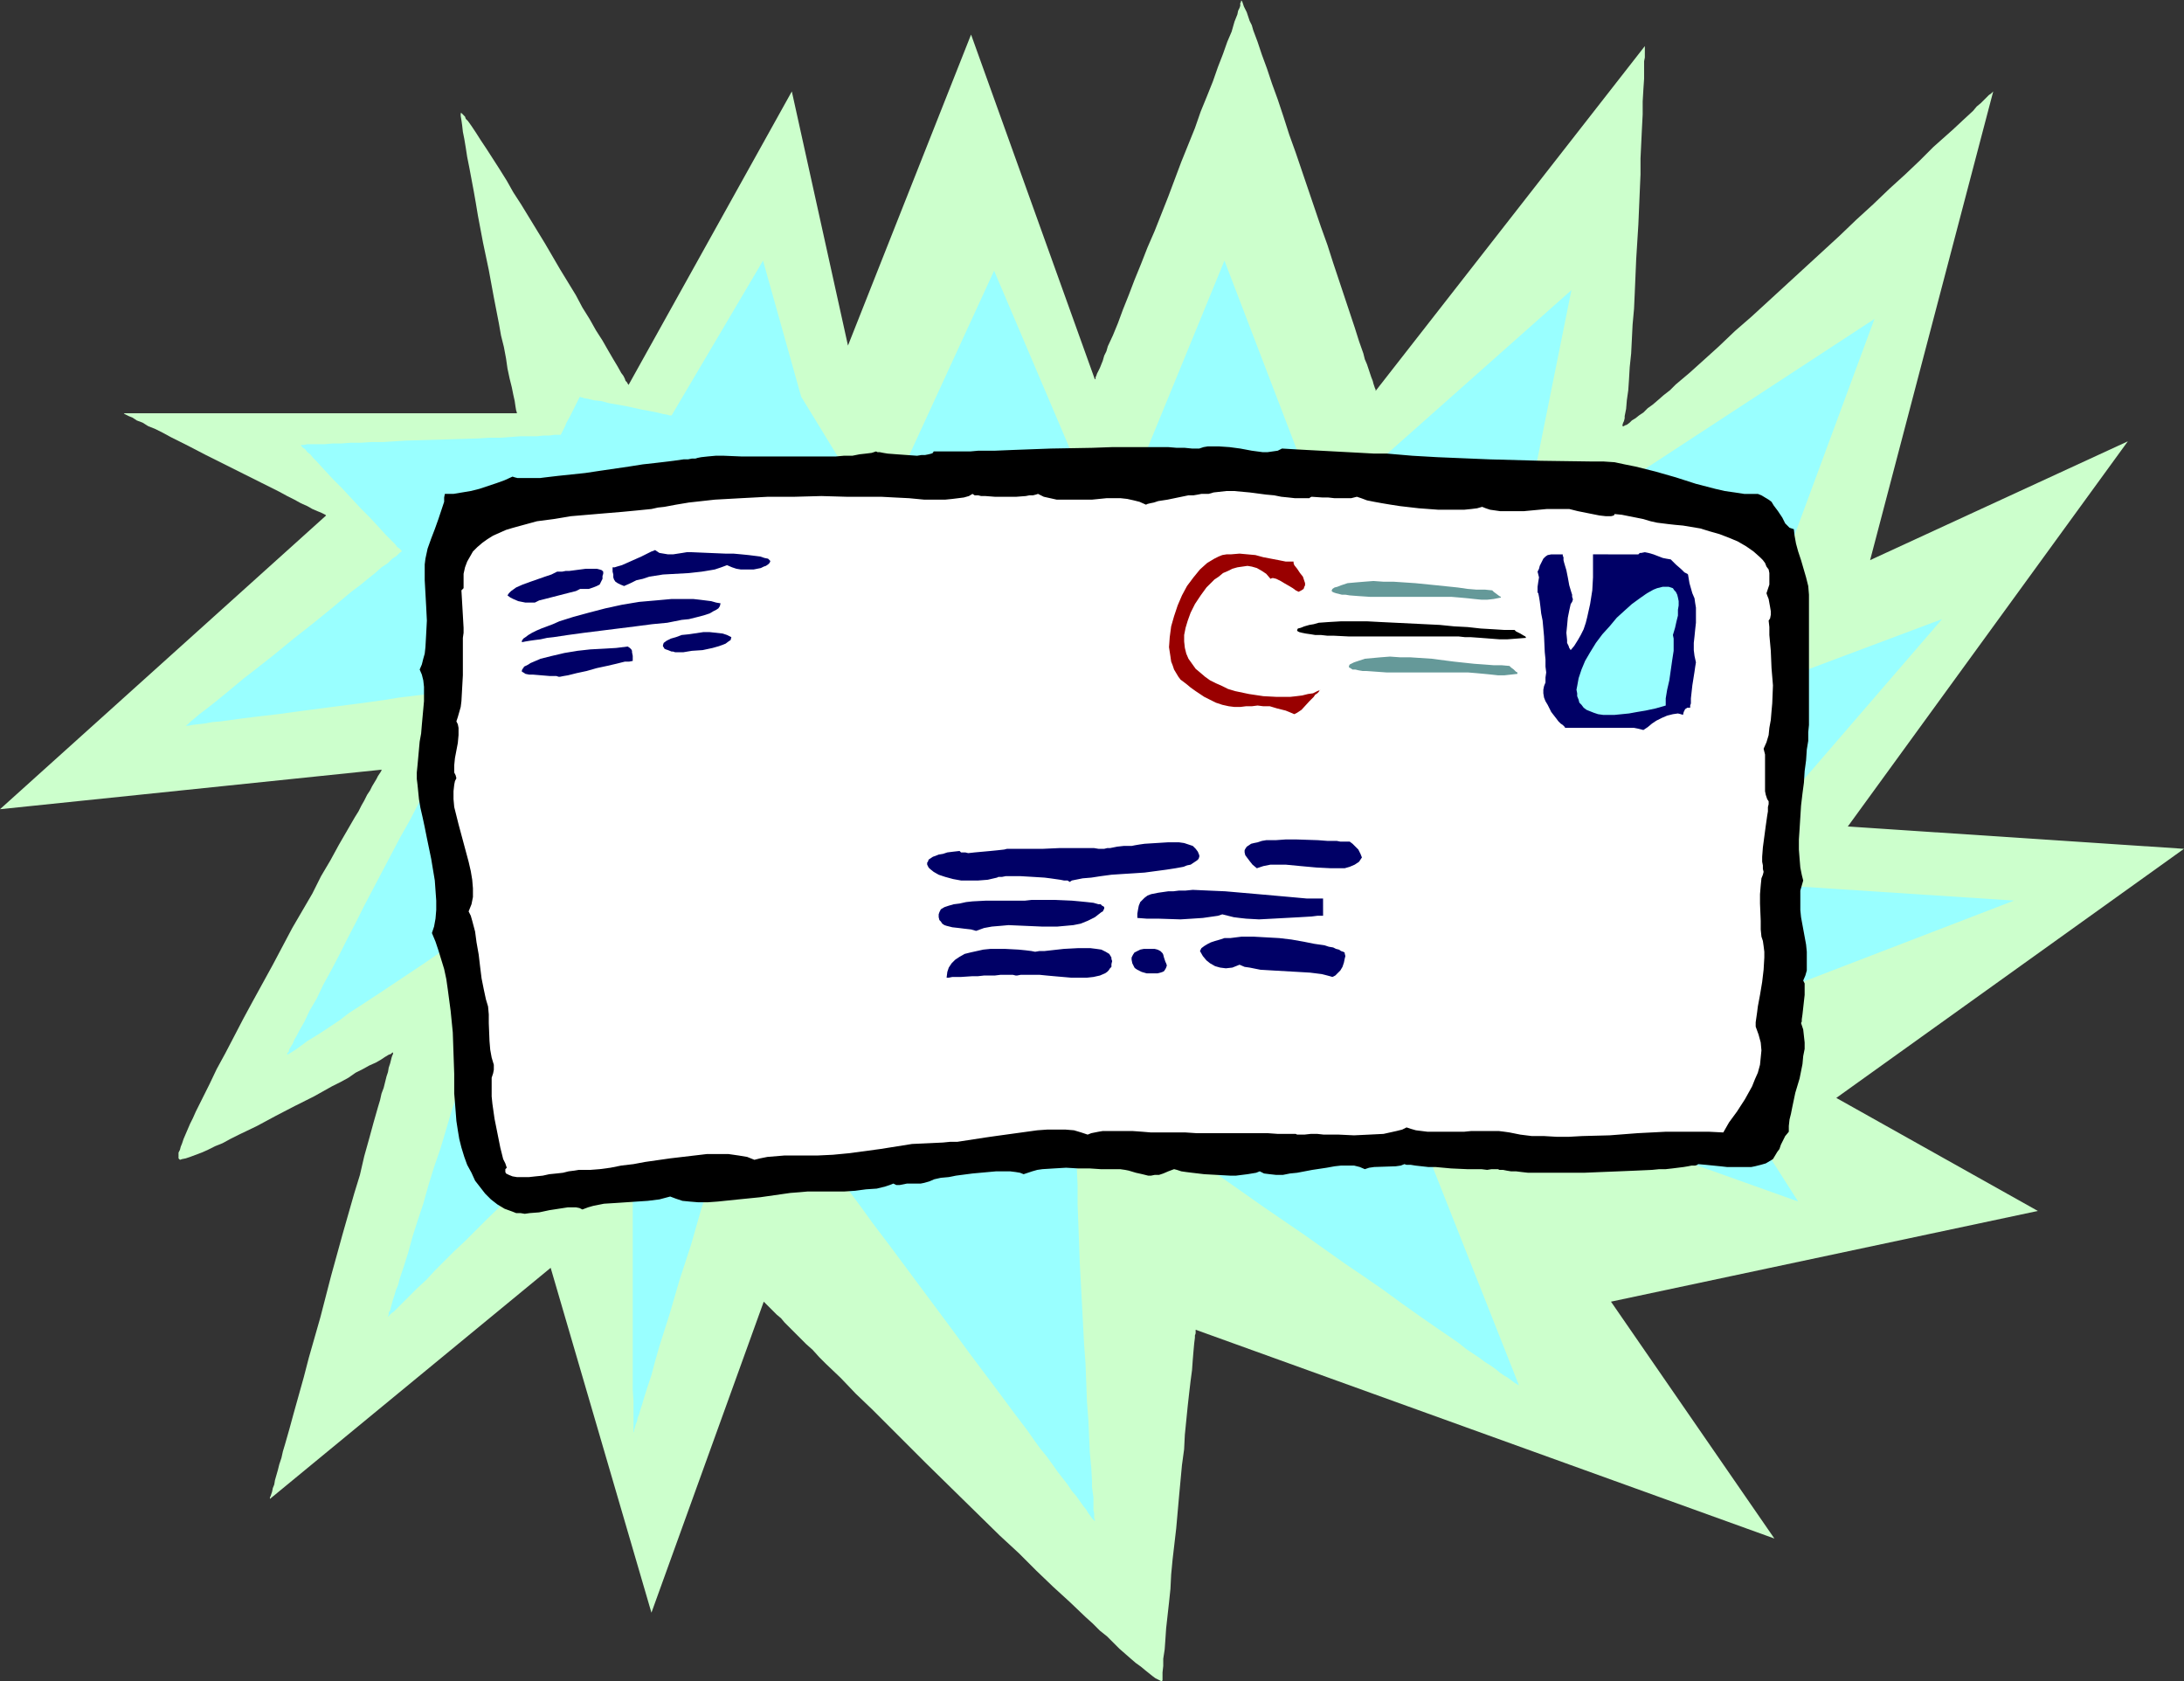 <?xml version="1.0" encoding="UTF-8" standalone="no"?>
<svg
   version="1.0"
   width="129.724mm"
   height="99.84mm"
   id="svg22"
   sodipodi:docname="Letter 09.wmf"
   xmlns:inkscape="http://www.inkscape.org/namespaces/inkscape"
   xmlns:sodipodi="http://sodipodi.sourceforge.net/DTD/sodipodi-0.dtd"
   xmlns="http://www.w3.org/2000/svg"
   xmlns:svg="http://www.w3.org/2000/svg">
  <rect width="100%" height="100%" fill="#333333" stroke="none"/>
  <sodipodi:namedview
     id="namedview22"
     pagecolor="#ffffff"
     bordercolor="#000000"
     borderopacity="0.25"
     inkscape:showpageshadow="2"
     inkscape:pageopacity="0.0"
     inkscape:pagecheckerboard="0"
     inkscape:deskcolor="#d1d1d1"
     inkscape:document-units="mm" />
  <defs
     id="defs1">
    <pattern
       id="WMFhbasepattern"
       patternUnits="userSpaceOnUse"
       width="6"
       height="6"
       x="0"
       y="0" />
  </defs>
  <path
     style="fill:#ccffcc;fill-opacity:1;fill-rule:evenodd;stroke:none"
     d="m 141.077,86.458 v 0 -0.162 l -0.162,-0.162 -0.162,-0.323 -0.323,-0.323 -0.162,-0.485 -0.323,-0.646 -0.485,-0.646 -0.808,-1.454 -0.97,-1.616 -1.131,-1.939 -1.293,-2.262 -1.454,-2.262 -1.454,-2.586 -1.616,-2.586 -1.454,-2.747 -3.555,-5.818 -3.394,-5.818 -3.555,-5.818 -1.778,-2.909 -1.778,-2.747 -1.454,-2.586 -1.616,-2.586 -1.454,-2.262 -1.454,-2.262 -1.293,-1.939 -1.131,-1.778 -0.97,-1.454 -0.808,-1.131 -0.485,-0.485 -0.162,-0.485 -0.323,-0.323 -0.323,-0.323 -0.162,-0.162 v 0 h -0.162 v 0.162 0.323 0.162 l 0.162,0.97 0.162,1.131 0.162,1.454 0.323,1.616 0.323,1.939 0.323,2.101 0.485,2.424 0.485,2.586 0.485,2.586 0.485,2.747 0.485,2.909 1.131,5.979 1.293,6.141 1.131,6.141 1.131,5.818 0.485,2.747 0.646,2.586 0.485,2.586 0.323,2.262 0.485,2.262 0.485,1.939 0.323,1.616 0.323,1.454 0.162,1.131 0.162,0.97 0.162,0.485 v 0.162 0 H 27.795 l 0.162,0.162 0.323,0.162 0.646,0.323 0.808,0.323 0.97,0.646 1.293,0.485 1.293,0.808 1.616,0.646 1.616,0.808 1.778,0.97 1.939,0.97 1.939,0.97 4.04,2.101 8.403,4.202 4.202,2.101 1.939,0.97 1.939,0.97 1.778,0.97 1.616,0.808 1.454,0.808 1.454,0.646 1.131,0.646 1.131,0.485 0.808,0.323 0.646,0.323 0.323,0.162 0.162,0.162 L 0,181.643 85.81,172.755 h -0.162 v 0.162 l -0.162,0.323 -0.323,0.485 -0.323,0.485 -0.323,0.646 -0.485,0.808 -0.485,0.808 -0.485,0.97 -0.646,0.97 -0.646,1.293 -0.646,1.131 -0.646,1.293 -0.808,1.293 -1.778,3.07 -1.778,3.07 -1.939,3.555 -2.101,3.555 -1.939,3.879 -2.262,3.879 -2.262,3.879 -4.363,8.242 -4.525,8.242 -2.101,3.878 -2.101,4.04 -1.939,3.717 -1.939,3.555 -1.616,3.394 -1.616,3.232 -1.454,2.909 -0.646,1.454 -0.646,1.293 -0.97,2.262 -0.485,1.131 -0.323,0.97 -0.323,0.808 -0.162,0.646 -0.323,0.646 v 0.646 0.323 0.323 l 0.162,0.162 0.162,0.162 0.485,-0.162 0.808,-0.162 0.97,-0.323 1.293,-0.485 1.293,-0.485 1.454,-0.646 1.616,-0.808 1.616,-0.646 1.778,-0.97 1.939,-0.97 4.04,-1.939 4.202,-2.262 4.363,-2.262 4.202,-2.101 4.04,-2.262 1.939,-0.97 1.778,-0.97 1.616,-1.131 1.616,-0.808 1.454,-0.808 1.454,-0.646 1.131,-0.646 0.97,-0.646 0.808,-0.485 0.485,-0.162 0.323,-0.323 H 88.234 v 0 0.323 l -0.162,0.323 -0.162,0.485 -0.162,0.646 -0.162,0.646 -0.323,0.97 -0.162,0.97 -0.323,0.97 -0.323,1.293 -0.323,1.293 -0.485,1.293 -0.323,1.454 -0.485,1.616 -0.97,3.394 -0.97,3.555 -1.131,4.04 -0.97,4.202 -1.293,4.202 -1.293,4.525 -1.293,4.525 -2.586,9.373 -2.424,9.373 -1.293,4.525 -1.293,4.525 -1.131,4.363 -1.131,4.04 -1.131,4.04 -0.97,3.555 -0.97,3.394 -0.485,1.616 -0.323,1.454 -0.485,1.454 -0.323,1.293 -0.323,1.131 -0.323,1.131 -0.162,0.97 -0.323,0.808 -0.162,0.808 -0.162,0.485 -0.162,0.485 -0.162,0.323 v 0.323 0 l 63.024,-51.875 22.624,77.409 25.21,-69.813 v 0 l 0.162,0.162 0.323,0.323 0.485,0.485 0.485,0.485 0.646,0.646 0.808,0.808 0.97,0.808 0.808,0.97 1.131,1.131 1.131,1.131 1.293,1.293 1.293,1.293 1.454,1.293 1.454,1.616 1.454,1.454 3.394,3.232 3.394,3.555 3.717,3.555 3.878,3.879 4.04,4.04 4.04,4.04 8.403,8.242 8.242,8.08 4.202,3.879 3.878,3.879 3.878,3.717 3.717,3.394 3.555,3.394 1.616,1.454 1.616,1.616 1.616,1.293 1.454,1.454 1.293,1.293 1.293,1.131 1.293,1.131 1.131,0.97 1.131,0.808 0.97,0.808 0.808,0.646 0.808,0.646 0.646,0.485 0.646,0.323 0.323,0.162 0.323,0.162 h 0.162 l 0.162,-0.162 v -0.808 -0.485 -0.485 l 0.162,-1.454 v -1.616 l 0.323,-2.101 0.162,-2.262 0.162,-2.424 0.323,-2.909 0.323,-2.909 0.323,-3.07 0.162,-3.232 0.323,-3.394 0.808,-6.949 0.646,-7.272 0.646,-6.949 0.485,-3.555 0.162,-3.232 0.323,-3.232 0.323,-3.232 0.323,-2.909 0.323,-2.747 0.323,-2.424 0.162,-2.262 0.162,-1.939 0.162,-1.778 0.162,-1.293 v -0.485 l 0.162,-0.485 v -0.323 -0.323 -0.162 l 129.926,46.865 -36.683,-53.168 95.829,-20.362 -45.248,-25.372 78.053,-55.915 -75.467,-5.01 62.862,-86.458 -57.853,26.665 27.634,-105.205 v 0 l -0.162,0.162 -0.323,0.323 -0.485,0.323 -0.485,0.485 -0.646,0.646 -0.646,0.646 -0.97,0.808 -0.808,0.97 -2.101,1.939 -2.424,2.262 -1.454,1.293 -1.454,1.293 -1.454,1.293 -3.07,3.07 -3.232,3.07 -3.555,3.232 -3.717,3.555 -3.717,3.394 -3.878,3.717 -7.918,7.272 -7.918,7.272 -3.878,3.555 -3.717,3.232 -3.555,3.394 -3.394,3.07 -3.232,2.909 -3.07,2.586 -1.293,1.293 -1.454,1.131 -1.293,1.131 -1.131,0.97 -1.131,0.808 -0.97,0.97 -0.97,0.646 -0.808,0.646 -0.808,0.485 -0.485,0.485 -0.646,0.485 -0.485,0.162 -0.162,0.162 h -0.323 v -0.162 -0.162 l 0.162,-0.485 0.162,-0.323 0.162,-0.646 v -0.485 l 0.323,-1.616 0.162,-1.939 0.323,-2.262 0.162,-2.424 0.162,-2.747 0.323,-3.07 0.162,-3.232 0.162,-3.232 0.323,-3.555 0.162,-3.555 0.323,-7.595 0.485,-7.757 0.323,-7.595 0.162,-3.717 v -3.555 l 0.162,-3.394 0.162,-3.394 0.162,-3.07 v -2.909 l 0.162,-2.747 0.162,-2.424 v -2.101 -1.778 l 0.162,-0.808 V 11.636 11.151 10.343 L 308.817,87.751 v -0.162 -0.162 l -0.162,-0.323 -0.162,-0.485 -0.162,-0.485 -0.162,-0.646 -0.323,-0.808 -0.323,-0.97 -0.323,-0.97 -0.323,-0.97 -0.485,-1.131 -0.323,-1.293 -0.97,-2.747 -0.97,-3.07 -1.131,-3.394 -1.131,-3.394 -1.293,-3.879 -1.293,-3.879 -1.293,-4.04 -1.454,-4.04 -5.656,-16.645 -1.454,-4.04 -1.293,-4.04 -1.293,-3.879 -1.293,-3.555 -1.131,-3.394 -1.131,-3.07 -0.97,-2.909 -0.485,-1.293 -0.485,-1.293 -0.323,-1.131 -0.485,-0.97 -0.323,-0.97 -0.323,-0.97 -0.323,-0.646 -0.323,-0.646 -0.162,-0.485 -0.162,-0.485 -0.162,-0.323 h -0.162 V 0 0.162 0.485 l -0.162,0.162 V 1.293 l -0.162,0.485 -0.323,0.646 -0.162,0.808 -0.323,0.808 -0.323,0.808 -0.323,1.131 -0.323,1.131 -0.97,2.262 -0.97,2.747 -1.131,2.909 -1.131,3.232 -1.293,3.232 -1.454,3.555 -1.293,3.717 -3.07,7.595 -2.909,7.757 -3.07,7.757 -1.616,3.717 -1.454,3.717 -1.454,3.555 -1.293,3.394 -1.293,3.232 -1.131,3.07 -1.131,2.747 -1.131,2.424 -0.323,1.131 -0.485,0.97 -0.323,1.131 -0.323,0.808 -0.323,0.808 -0.323,0.646 -0.323,0.646 -0.162,0.485 -0.162,0.323 v 0.323 l -0.162,0.162 v 0 L 217.998,7.757 190.365,77.57 177.76,20.524 Z"
     id="path1" />
  <path
     style="fill:#99ffff;fill-opacity:1;fill-rule:evenodd;stroke:none"
     d="m 179.861,89.044 -8.565,-30.543 -20.523,34.745 v 0 h -0.162 -0.323 l -0.485,-0.162 -0.97,-0.162 -1.293,-0.323 -1.616,-0.323 -1.778,-0.323 -3.717,-0.808 -3.717,-0.646 -1.778,-0.485 -1.616,-0.162 -1.293,-0.323 -0.97,-0.162 -0.323,-0.162 h -0.323 l -0.162,-0.162 v 0 l -0.162,0.162 -0.162,0.323 -0.162,0.323 -0.323,0.646 -0.646,1.293 -0.808,1.616 -0.808,1.454 -0.323,0.808 -0.323,0.646 -0.323,0.646 -0.162,0.323 -0.162,0.323 v 0 h -0.162 -0.485 -0.808 l -1.131,0.162 h -1.293 l -1.454,0.162 h -1.778 -1.939 l -2.262,0.162 -2.262,0.162 h -2.424 l -2.586,0.162 -5.171,0.162 -5.494,0.162 -5.494,0.162 -5.171,0.323 h -2.586 l -2.424,0.162 h -2.262 l -2.101,0.162 h -1.939 l -1.778,0.162 H 71.266 70.134 69.003 l -0.808,0.162 h -0.646 v 0 l 0.162,0.323 0.323,0.323 0.485,0.323 0.485,0.646 0.646,0.485 0.646,0.808 0.808,0.808 1.616,1.778 1.939,2.101 2.101,2.101 2.101,2.262 2.101,2.262 2.101,2.101 1.939,2.101 1.616,1.778 0.808,0.808 0.646,0.646 0.646,0.646 0.485,0.646 0.485,0.323 0.323,0.323 0.162,0.162 v 0.162 0 l -0.485,0.323 -0.646,0.646 -0.97,0.646 -0.97,0.97 -1.454,0.97 -1.454,1.293 -1.616,1.293 -1.778,1.454 -1.939,1.454 -1.939,1.616 -2.101,1.778 -4.363,3.555 -4.525,3.555 -4.525,3.717 -4.525,3.555 -2.101,1.616 -1.939,1.616 -1.939,1.616 -1.778,1.454 -1.616,1.293 -1.454,1.131 -1.293,0.97 -1.131,0.97 -0.808,0.646 -0.646,0.646 -0.485,0.323 v 0 h -0.162 0.162 0.323 0.323 l 0.808,-0.162 1.293,-0.162 1.454,-0.162 1.778,-0.323 1.939,-0.162 2.262,-0.323 2.424,-0.323 2.586,-0.323 2.747,-0.323 2.747,-0.323 5.979,-0.808 6.141,-0.808 6.302,-0.808 5.818,-0.808 2.909,-0.485 2.747,-0.323 2.586,-0.323 2.424,-0.323 2.262,-0.323 1.939,-0.162 1.778,-0.323 1.454,-0.162 1.131,-0.162 0.97,-0.162 h 0.323 0.162 0.323 -0.162 v 0.162 l -0.162,0.323 -0.162,0.323 -0.323,0.646 -0.323,0.485 -0.323,0.808 -0.485,0.808 -0.485,0.808 -0.485,0.97 -0.646,1.131 -0.485,1.131 -1.293,2.586 -1.454,2.747 -1.616,3.07 -1.778,3.232 -1.778,3.394 -1.778,3.555 -1.939,3.717 -2.101,3.717 -8.08,15.352 -1.939,3.878 -1.939,3.717 -1.778,3.555 -1.778,3.394 -1.778,3.232 -1.454,3.07 -1.616,2.747 -1.131,2.424 -0.646,1.131 -0.646,1.131 -0.485,0.97 -0.485,0.808 -0.323,0.808 -0.485,0.808 -0.323,0.485 -0.162,0.646 -0.323,0.323 v 0.323 l -0.162,0.162 v 0 0 l 0.162,-0.162 0.323,-0.162 0.808,-0.485 0.97,-0.646 1.131,-0.808 1.293,-0.97 1.616,-0.97 1.778,-1.131 1.939,-1.293 1.939,-1.293 2.101,-1.616 2.262,-1.454 4.686,-3.07 9.696,-6.464 4.686,-3.232 2.262,-1.454 2.101,-1.454 2.101,-1.454 1.939,-1.131 1.778,-1.293 1.454,-0.97 1.454,-0.97 1.131,-0.808 0.97,-0.646 0.646,-0.485 0.485,-0.162 0.162,-0.162 v 0 0 0.162 l -0.162,0.485 -0.162,0.323 -0.162,0.646 -0.162,0.646 -0.323,0.808 -0.323,0.97 -0.323,0.97 -0.646,2.262 -0.485,1.293 -0.323,1.454 -0.485,1.454 -0.97,3.07 -1.131,3.555 -1.131,3.555 -1.293,3.879 -1.131,4.04 -1.454,4.202 -1.131,4.363 -2.909,8.727 -2.586,8.727 -1.454,4.202 -1.293,4.202 -1.131,4.04 -1.293,3.879 -1.131,3.555 -0.97,3.555 -0.97,3.07 -0.485,1.454 -0.485,1.454 -0.323,1.293 -0.485,1.131 -0.323,1.131 -0.323,0.97 -0.485,1.778 -0.162,0.646 -0.323,0.485 v 0.485 l -0.162,0.323 v 0.323 0 -0.162 l 0.485,-0.485 0.323,-0.323 0.485,-0.323 0.97,-0.97 1.293,-1.293 1.454,-1.454 1.616,-1.616 1.939,-1.778 1.939,-2.101 2.101,-2.101 2.262,-2.262 2.424,-2.262 5.01,-5.01 5.171,-5.01 5.171,-5.01 4.848,-5.01 2.424,-2.262 2.262,-2.262 2.262,-2.101 1.939,-2.101 1.778,-1.778 1.778,-1.616 1.454,-1.454 1.293,-1.293 0.97,-0.97 0.808,-0.808 0.162,-0.162 0.162,-0.162 0.162,-0.162 0.162,-0.162 v 7.595 l -0.162,2.424 v 60.763 l 0.162,2.424 v 7.434 -0.162 -0.162 l 0.162,-0.323 v -0.323 l 0.162,-0.485 0.162,-0.646 0.323,-0.808 0.162,-0.808 0.323,-0.808 0.323,-1.131 0.323,-0.97 0.323,-1.131 0.808,-2.586 0.97,-2.909 0.808,-3.07 0.97,-3.394 1.131,-3.555 1.131,-3.555 1.131,-3.879 1.131,-3.879 2.586,-7.919 2.262,-7.919 1.293,-3.879 1.131,-3.717 1.131,-3.717 0.97,-3.555 1.131,-3.232 0.97,-3.232 0.808,-2.747 0.808,-2.586 0.323,-1.131 0.323,-1.131 0.323,-0.97 0.323,-0.97 0.323,-0.808 0.323,-1.454 0.162,-0.485 0.162,-0.323 0.162,-0.323 v -0.162 -0.162 0.162 l 0.162,0.162 0.323,0.323 0.323,0.485 0.485,0.808 0.646,0.646 0.646,0.97 0.646,0.97 0.97,1.131 0.808,1.293 1.131,1.293 0.97,1.454 1.131,1.616 1.293,1.616 1.293,1.616 1.293,1.778 1.293,1.939 1.616,1.939 2.909,4.04 3.232,4.363 3.394,4.525 3.394,4.687 3.555,4.687 14.544,19.554 3.555,4.848 3.394,4.525 3.394,4.525 3.232,4.363 3.07,4.04 1.454,2.101 1.293,1.778 1.454,1.778 1.293,1.778 1.131,1.616 1.131,1.454 1.131,1.454 0.97,1.454 0.97,1.131 0.808,1.131 0.808,1.131 0.646,0.808 0.485,0.808 0.485,0.646 0.323,0.485 0.323,0.323 0.162,0.162 0.162,0.162 v -0.323 l -0.162,-0.323 v -0.485 -0.646 l -0.162,-0.646 v -0.808 -0.97 -1.131 l -0.162,-1.131 -0.162,-1.293 v -1.293 l -0.162,-2.909 -0.323,-3.394 -0.162,-3.555 -0.162,-3.717 -0.323,-4.202 -0.162,-4.202 -0.162,-4.363 -0.323,-4.363 -0.485,-9.211 -0.485,-9.05 -0.162,-4.525 -0.162,-4.363 -0.162,-4.202 v -4.202 l -0.162,-3.717 -0.162,-3.555 v -3.394 -4.202 -1.293 -1.293 l 0.162,-0.97 v -0.97 l 0.162,-0.808 v -0.808 l 0.162,-0.485 0.162,-0.485 v -0.323 l 0.162,-0.323 h 0.162 0.162 l 0.323,0.162 0.485,0.162 0.646,0.485 0.646,0.323 0.97,0.485 0.808,0.646 1.131,0.646 0.97,0.808 1.293,0.646 1.293,0.97 1.454,0.808 1.616,1.131 1.454,0.97 1.778,1.131 1.616,1.131 3.717,2.586 3.878,2.586 4.04,2.747 4.202,2.909 4.363,3.07 4.363,3.07 9.211,6.303 8.888,6.303 4.525,3.07 4.202,2.909 4.202,3.07 3.878,2.747 3.717,2.586 3.555,2.424 1.616,1.131 1.616,1.293 1.454,0.97 1.454,0.97 1.293,0.97 1.293,0.808 1.131,0.808 0.97,0.808 0.97,0.646 0.808,0.485 0.646,0.485 0.646,0.485 0.485,0.323 0.323,0.162 0.162,0.162 h 0.162 l -29.25,-74.015 91.95,32.806 -25.048,-39.27 73.528,-28.281 -66.902,-4.363 50.742,-58.824 -46.541,17.453 L 420.806,71.591 340.976,123.789 352.772,65.127 296.536,115.062 274.881,58.501 249.025,121.527 223.169,60.763 197.152,117.325 Z"
     id="path2" />
  <path
     style="fill:#000000;fill-opacity:1;fill-rule:evenodd;stroke:none"
     d="m 156.105,102.942 h -0.808 l -0.808,0.162 h -0.97 l -1.131,0.162 -1.131,0.162 -1.293,0.162 -2.747,0.323 -2.909,0.323 -3.07,0.485 -6.626,0.97 -3.232,0.485 -3.07,0.323 -3.07,0.323 -2.747,0.323 -1.293,0.162 h -1.131 -3.07 -0.808 l -0.646,-0.162 -0.485,-0.162 -1.778,0.808 -1.778,0.646 -1.939,0.646 -1.939,0.646 -1.939,0.485 -1.939,0.323 -1.939,0.323 h -1.939 l -0.162,0.808 v 0.97 l -0.646,1.939 -0.646,1.939 -0.808,2.262 -0.808,2.101 -0.808,2.262 -0.485,2.262 -0.162,1.293 v 1.131 1.131 1.293 l 0.162,2.909 0.162,2.909 0.162,3.232 -0.162,3.07 -0.162,2.909 -0.162,1.454 -0.323,1.131 -0.323,1.293 -0.485,1.131 0.485,1.131 0.323,1.293 0.162,1.454 v 1.616 1.616 l -0.162,1.778 -0.323,3.555 -0.162,1.939 -0.323,1.778 -0.323,3.555 -0.162,1.778 -0.162,1.616 v 1.454 l 0.162,1.293 0.162,1.616 0.162,1.616 0.323,1.939 0.485,2.101 0.485,2.262 0.485,2.424 0.97,4.687 0.808,4.848 0.162,2.262 0.162,2.262 v 2.101 l -0.162,1.939 -0.323,1.778 -0.485,1.454 0.808,1.939 0.646,1.939 0.646,2.101 0.646,2.101 0.485,2.262 0.323,2.262 0.646,4.848 0.485,4.848 0.162,4.687 0.162,4.687 v 4.363 l 0.162,1.939 0.162,2.101 0.162,2.101 0.323,2.101 0.323,1.939 0.485,1.939 0.646,2.101 0.646,1.778 0.97,1.778 0.808,1.778 1.131,1.454 1.131,1.454 1.293,1.293 1.454,1.131 1.616,0.97 1.778,0.646 0.808,0.323 h 0.97 l 0.97,0.162 1.131,-0.162 2.101,-0.162 2.262,-0.485 2.101,-0.323 2.101,-0.323 h 1.778 l 0.808,0.162 0.646,0.323 1.293,-0.485 1.131,-0.323 2.424,-0.485 2.586,-0.162 2.424,-0.162 2.424,-0.162 2.424,-0.162 2.586,-0.323 2.424,-0.646 1.293,0.485 1.454,0.485 1.616,0.162 1.939,0.162 h 2.101 l 2.262,-0.162 4.686,-0.485 4.848,-0.485 4.525,-0.646 2.262,-0.323 2.101,-0.162 1.778,-0.162 h 1.778 4.04 2.424 l 2.424,-0.162 2.424,-0.323 2.424,-0.162 1.939,-0.485 0.97,-0.323 0.808,-0.323 0.646,0.323 h 0.808 l 1.616,-0.323 h 1.616 0.808 0.646 l 0.808,-0.162 1.131,-0.323 1.131,-0.485 1.454,-0.323 1.778,-0.162 1.616,-0.323 3.717,-0.485 3.555,-0.323 1.778,-0.162 h 1.616 1.454 l 1.293,0.162 0.97,0.162 0.808,0.323 0.97,-0.323 0.97,-0.323 1.131,-0.323 1.131,-0.162 2.586,-0.162 2.747,-0.162 2.747,0.162 h 2.586 l 2.424,0.162 h 1.939 1.293 1.131 l 1.131,0.162 0.808,0.162 1.616,0.485 1.454,0.323 1.293,0.323 h 0.646 l 0.808,-0.162 h 0.97 l 0.97,-0.323 1.131,-0.485 1.293,-0.485 0.646,0.162 0.97,0.323 1.131,0.162 1.293,0.162 2.747,0.323 2.909,0.162 2.909,0.162 h 1.293 l 1.293,-0.162 1.293,-0.162 0.97,-0.162 0.97,-0.162 0.808,-0.323 0.97,0.485 1.293,0.162 1.454,0.162 h 1.454 l 1.616,-0.323 1.616,-0.162 3.394,-0.646 3.232,-0.485 1.778,-0.323 1.454,-0.162 h 1.454 1.454 l 1.293,0.323 1.131,0.485 0.97,-0.323 1.131,-0.162 4.848,-0.162 1.131,-0.162 0.808,-0.323 0.485,0.162 h 0.97 l 0.97,0.162 1.454,0.162 1.454,0.162 h 1.616 l 3.555,0.323 3.555,0.162 h 1.616 1.616 l 1.293,0.162 0.97,-0.162 h 0.97 0.485 l 0.323,0.162 h 0.808 l 0.808,0.162 0.97,0.162 h 1.131 l 1.293,0.162 1.454,0.162 h 1.454 1.778 5.333 3.878 l 3.878,-0.162 4.04,-0.162 3.878,-0.162 3.555,-0.162 1.616,-0.162 h 1.454 l 1.454,-0.162 1.293,-0.162 1.293,-0.162 0.97,-0.162 0.808,-0.162 h 0.808 l 0.485,-0.162 0.162,-0.162 1.778,0.162 1.616,0.162 1.616,0.162 1.454,0.162 h 1.293 1.131 1.131 0.97 0.97 l 0.808,-0.162 1.293,-0.323 1.131,-0.323 0.808,-0.485 0.808,-0.485 0.485,-0.808 0.485,-0.808 0.485,-0.646 0.323,-0.97 0.485,-0.97 0.485,-0.97 0.808,-0.97 v -1.293 l 0.162,-1.454 0.323,-1.293 0.323,-1.616 0.646,-3.07 0.97,-3.232 0.646,-3.232 0.162,-1.778 0.323,-1.616 v -1.454 l -0.162,-1.454 -0.162,-1.454 -0.485,-1.454 0.162,-0.323 v -0.485 l 0.162,-1.131 0.162,-1.454 0.162,-1.454 0.162,-1.454 v -1.454 -0.646 -0.485 l -0.162,-0.323 -0.162,-0.323 0.485,-1.131 0.323,-1.131 v -1.293 -1.454 -1.454 l -0.162,-1.616 -1.131,-6.141 -0.162,-1.616 v -1.454 -1.454 -1.454 l 0.323,-1.131 0.323,-1.131 -0.162,-0.646 -0.162,-0.646 -0.323,-1.616 -0.162,-1.939 -0.162,-2.101 v -2.262 l 0.162,-2.424 0.323,-5.171 0.323,-2.747 0.323,-2.424 0.162,-2.586 0.323,-2.424 0.162,-2.424 0.323,-1.939 v -1.939 l 0.162,-1.616 v -29.25 l -0.162,-1.939 -0.485,-1.939 -1.131,-3.879 -0.646,-1.939 -0.485,-1.778 -0.323,-1.778 -0.162,-1.454 -0.485,-0.162 -0.485,-0.162 -0.485,-0.485 -0.485,-0.485 -0.646,-1.293 -0.97,-1.454 -0.97,-1.293 -0.485,-0.808 -0.646,-0.485 -0.808,-0.485 -0.808,-0.485 -0.808,-0.323 h -0.97 -2.101 l -2.101,-0.323 -2.262,-0.323 -2.101,-0.485 -4.363,-1.131 -4.525,-1.454 -4.525,-1.293 -4.525,-1.131 -2.424,-0.485 -2.262,-0.485 -2.424,-0.162 h -2.424 l -11.635,-0.162 -11.635,-0.323 -11.635,-0.485 -5.656,-0.323 -5.656,-0.485 h -2.909 l -2.909,-0.162 -12.12,-0.646 -2.909,-0.162 -2.747,-0.162 -0.97,0.485 -1.131,0.162 -1.131,0.162 h -1.131 l -2.424,-0.323 -2.586,-0.485 -2.424,-0.323 -2.424,-0.162 h -1.293 -1.131 l -0.97,0.162 -0.97,0.323 h -1.616 l -1.616,-0.162 h -1.778 l -1.939,-0.162 h -3.878 -4.363 -4.363 l -4.525,0.162 -9.211,0.162 -4.363,0.162 -4.363,0.162 -3.878,0.162 h -1.939 -1.778 l -1.778,0.162 h -1.616 -5.979 -0.646 l -0.162,0.323 -0.323,0.162 -0.646,0.162 -0.808,0.162 h -0.808 l -0.97,0.162 -2.262,-0.162 -2.262,-0.162 -2.101,-0.162 -0.97,-0.162 -0.808,-0.162 h -0.485 l -0.323,-0.162 -0.97,0.323 -1.293,0.162 -1.454,0.162 -1.616,0.323 h -1.939 l -1.778,0.162 h -4.04 -9.858 -1.616 -2.586 -1.454 -1.616 l -3.878,-0.162 h -1.939 l -1.778,0.162 -1.454,0.162 -0.808,0.162 z"
     id="path3" />
  <path
     style="fill:#ffffff;fill-opacity:1;fill-rule:evenodd;stroke:none"
     d="m 374.588,117.648 1.454,0.162 1.778,0.162 1.939,0.323 1.939,0.323 2.101,0.646 2.262,0.646 2.101,0.808 1.939,0.808 1.939,1.131 1.616,1.131 1.454,1.293 0.646,0.646 0.485,0.646 0.323,0.808 0.485,0.646 0.162,0.808 v 0.97 0.808 0.808 l -0.323,0.97 -0.323,0.97 0.162,0.485 0.323,0.808 0.323,1.778 0.162,0.97 v 0.808 l -0.162,0.808 -0.323,0.485 0.162,1.454 v 1.778 l 0.162,1.778 0.162,1.778 0.162,3.879 0.323,3.879 -0.162,4.04 -0.162,1.778 -0.162,1.939 -0.323,1.778 -0.162,1.616 -0.485,1.616 -0.646,1.454 0.162,0.646 0.162,0.646 v 1.454 3.555 1.778 1.454 l 0.162,0.808 0.162,0.485 0.162,0.485 0.323,0.485 v 0.646 l -0.162,0.646 v 0.97 l -0.162,0.97 -0.323,2.262 -0.323,2.424 -0.323,2.424 -0.162,2.101 v 1.131 l 0.162,0.808 v 0.808 l 0.162,0.646 -0.162,0.646 -0.323,0.808 -0.162,1.616 -0.162,1.939 v 2.101 l 0.162,3.879 v 1.939 l 0.162,1.616 0.323,0.97 0.162,1.131 0.162,1.293 v 1.293 l -0.162,2.747 -0.323,2.747 -0.485,2.909 -0.485,2.586 -0.162,1.293 -0.162,1.131 -0.162,1.131 v 0.97 l 0.646,1.778 0.485,1.778 0.162,1.778 -0.162,1.616 -0.162,1.616 -0.485,1.778 -0.646,1.454 -0.646,1.616 -1.616,2.909 -1.778,2.747 -1.778,2.424 -0.646,1.131 -0.646,1.131 -3.232,-0.162 h -3.232 -6.464 l -6.302,0.323 -6.302,0.485 -6.141,0.162 -2.909,0.162 h -2.909 l -2.747,-0.162 h -2.747 l -2.586,-0.323 -2.424,-0.485 -1.131,-0.162 -1.293,-0.162 h -1.454 -1.454 -3.232 l -1.616,0.162 h -1.778 -3.232 -1.616 -1.616 l -1.293,-0.162 -1.293,-0.162 -1.131,-0.323 -0.97,-0.323 -0.97,0.485 -1.293,0.323 -1.454,0.323 -1.454,0.323 -3.232,0.162 -3.394,0.162 -3.394,-0.162 h -3.394 l -1.454,-0.162 h -1.454 l -1.454,0.162 h -1.131 -0.162 -0.323 l -0.323,-0.162 h -0.646 -0.646 -1.778 -0.97 l -2.262,-0.162 h -2.424 -2.747 -2.747 -5.494 -2.586 l -2.424,-0.162 h -6.141 -0.808 -0.808 l -1.939,-0.162 -2.262,-0.162 h -2.262 -2.262 -2.101 l -0.97,0.162 -0.808,0.162 -0.808,0.162 -0.808,0.323 -1.454,-0.485 -1.616,-0.485 -1.939,-0.162 h -1.939 -2.101 l -2.262,0.162 -4.686,0.646 -4.686,0.646 -2.262,0.323 -2.101,0.323 -2.101,0.323 -2.101,0.323 h -1.616 l -1.616,0.162 -3.394,0.162 -3.555,0.162 -7.11,1.131 -7.272,0.97 -3.394,0.323 -3.394,0.162 h -3.394 -1.939 -2.101 l -1.939,0.162 -1.939,0.162 -1.616,0.323 -0.646,0.162 -0.646,0.162 -0.808,-0.323 -0.808,-0.323 -1.939,-0.323 -2.262,-0.323 h -2.424 -2.424 l -2.747,0.323 -5.494,0.646 -5.656,0.808 -2.586,0.485 -2.747,0.323 -2.424,0.485 -2.424,0.323 -2.101,0.162 h -1.939 -0.646 l -0.97,0.162 -1.293,0.162 -1.293,0.323 -1.454,0.162 -1.616,0.162 -1.454,0.323 -1.616,0.162 -1.454,0.162 h -1.454 -1.293 l -0.97,-0.162 -0.808,-0.323 -0.323,-0.162 -0.323,-0.162 -0.162,-0.323 v -0.323 -0.323 l 0.323,-0.323 -0.323,-0.97 -0.485,-0.97 -0.323,-1.293 -0.323,-1.293 -0.323,-1.616 -0.323,-1.616 -0.646,-3.232 -0.485,-3.394 -0.162,-1.616 v -1.454 -1.454 -1.293 l 0.323,-0.97 0.162,-0.808 v -1.131 l -0.485,-1.616 -0.323,-1.778 -0.162,-1.939 -0.162,-4.04 v -1.939 l -0.162,-1.778 -0.485,-1.616 -0.485,-2.262 -0.485,-2.424 -0.323,-2.586 -0.323,-2.747 -0.485,-2.747 -0.323,-2.424 -0.646,-2.424 -0.323,-1.131 -0.485,-0.97 0.323,-0.808 0.323,-0.808 0.323,-1.616 v -1.939 l -0.162,-1.939 -0.323,-1.939 -0.485,-2.101 -1.131,-4.202 -1.131,-4.202 -0.485,-1.939 -0.485,-1.939 -0.162,-1.778 v -1.778 l 0.162,-1.454 0.162,-0.808 0.323,-0.646 -0.162,-0.646 -0.323,-0.646 v -0.808 -0.808 l 0.162,-1.616 0.646,-3.394 0.162,-1.778 v -1.616 l -0.162,-0.808 -0.323,-0.646 0.323,-0.97 0.323,-1.131 0.323,-1.131 0.162,-1.293 0.162,-2.909 0.162,-2.909 v -2.909 -5.495 l 0.162,-1.131 v -1.131 l -0.485,-8.403 0.485,-0.485 v -1.616 -1.616 l 0.323,-1.454 0.485,-1.293 0.646,-1.131 0.646,-1.131 0.97,-0.97 1.131,-0.97 1.131,-0.808 1.293,-0.808 1.454,-0.646 1.454,-0.646 1.616,-0.485 1.778,-0.485 3.555,-0.97 3.717,-0.485 3.878,-0.646 7.595,-0.646 3.878,-0.323 3.394,-0.323 3.232,-0.323 1.454,-0.323 1.454,-0.162 2.586,-0.485 2.909,-0.485 5.818,-0.646 5.818,-0.323 6.141,-0.323 h 5.979 l 5.979,-0.162 5.656,0.162 h 5.171 1.293 1.293 l 3.07,0.162 3.232,0.162 3.394,0.323 h 3.232 1.454 l 1.616,-0.162 1.293,-0.162 1.293,-0.162 1.131,-0.323 0.808,-0.485 0.485,0.323 h 0.808 l 0.646,0.162 h 0.97 l 2.101,0.162 h 2.424 2.424 l 2.101,-0.162 0.808,-0.162 h 0.808 l 0.646,-0.162 0.485,-0.162 1.293,0.646 1.454,0.323 1.454,0.323 h 1.454 3.232 3.232 l 3.232,-0.323 h 3.232 l 1.454,0.162 1.454,0.323 1.293,0.323 1.454,0.646 0.323,-0.162 0.646,-0.162 0.808,-0.162 0.97,-0.323 2.101,-0.323 4.686,-0.97 h 1.131 l 0.97,-0.162 0.808,-0.162 h 1.293 0.323 l 1.131,-0.323 1.454,-0.162 1.454,-0.162 h 1.616 l 1.778,0.162 1.778,0.162 3.717,0.485 1.778,0.162 1.616,0.323 1.616,0.162 1.454,0.162 h 1.293 1.131 0.808 l 0.162,-0.162 0.323,-0.162 2.424,0.162 h 1.293 l 1.454,0.162 h 1.293 1.293 1.131 l 1.293,-0.323 0.97,0.323 1.293,0.485 1.616,0.323 1.778,0.323 1.939,0.323 2.101,0.323 4.202,0.485 4.363,0.323 h 2.101 1.939 1.778 l 1.616,-0.162 1.293,-0.162 1.131,-0.323 0.808,0.323 0.97,0.323 1.131,0.162 1.131,0.162 h 2.586 2.747 l 5.171,-0.485 h 2.424 1.131 0.97 0.485 l 0.646,0.162 1.293,0.323 1.616,0.323 1.616,0.323 1.616,0.323 1.454,0.162 h 0.646 0.485 l 0.646,-0.162 0.162,-0.323 1.616,0.162 1.616,0.323 3.232,0.646 1.616,0.485 1.454,0.323 1.293,0.162 z"
     id="path4" />
  <path
     style="fill:#000066;fill-opacity:1;fill-rule:evenodd;stroke:none"
     d="m 380.729,148.676 -0.323,-1.454 -0.162,-1.293 v -1.616 l 0.162,-1.454 0.162,-1.616 0.162,-1.454 v -1.293 -1.131 -0.97 l -0.162,-0.97 -0.162,-1.131 -0.485,-1.131 -0.646,-2.262 -0.162,-0.97 -0.162,-0.97 -0.162,-0.162 -0.646,-0.323 -0.646,-0.646 -1.293,-1.131 -0.646,-0.646 -0.323,-0.323 -0.162,-0.162 v 0 l -0.97,-0.162 -0.808,-0.162 -2.101,-0.808 -1.131,-0.323 -0.808,-0.162 -0.808,0.162 h -0.323 l -0.323,0.323 H 357.62 v 2.424 2.747 l -0.162,2.909 -0.485,3.07 -0.646,2.909 -0.323,1.293 -0.485,1.454 -0.646,1.293 -0.646,1.131 -0.808,1.293 -0.808,0.97 -0.323,-0.485 -0.162,-0.485 -0.323,-0.646 v -0.646 l -0.162,-1.616 0.162,-1.616 0.162,-1.778 0.323,-1.616 0.323,-1.454 0.323,-0.485 0.162,-0.485 v -0.162 l -0.162,-0.485 v -0.485 l -0.162,-0.485 -0.485,-1.616 -0.323,-1.778 -0.323,-1.616 -0.485,-1.616 -0.162,-0.646 v -0.646 l -0.162,-0.323 v -0.323 h -2.101 -0.485 l -0.808,0.162 -0.485,0.323 -0.485,0.485 -0.323,0.646 -0.485,0.97 -0.162,0.646 -0.323,0.646 0.162,0.646 0.162,0.646 -0.162,0.97 -0.162,1.131 v 1.131 0.162 l 0.162,0.162 0.162,0.808 0.162,0.97 0.162,1.293 0.162,1.454 0.323,1.616 0.323,3.555 0.162,3.555 0.162,1.616 v 1.616 l 0.162,1.293 -0.162,1.131 v 0.646 0.323 0.162 l -0.323,0.808 -0.162,0.808 v 0.808 l 0.162,0.97 0.323,0.808 0.485,0.808 0.808,1.616 1.131,1.454 0.485,0.646 0.485,0.485 0.485,0.323 0.323,0.323 0.162,0.162 v 0.162 h 0.808 0.97 2.101 2.586 2.747 5.171 1.131 l 0.808,0.162 0.646,0.162 0.646,0.162 0.97,-0.646 0.97,-0.808 0.97,-0.646 1.293,-0.646 1.131,-0.485 1.293,-0.323 1.131,-0.162 0.646,0.162 0.485,0.162 0.162,-0.646 0.323,-0.646 0.485,-0.323 h 0.646 v -0.485 l 0.162,-0.485 v -1.131 l 0.162,-1.454 0.162,-1.454 0.485,-3.07 0.162,-1.131 z"
     id="path5" />
  <path
     style="fill:#659999;fill-opacity:1;fill-rule:evenodd;stroke:none"
     d="m 334.996,132.516 -1.616,-0.162 h -1.939 l -1.939,-0.162 -2.262,-0.323 -4.686,-0.485 -4.848,-0.485 -4.848,-0.323 h -2.262 l -2.262,-0.162 -2.101,0.162 -1.939,0.162 -1.778,0.162 -1.454,0.485 -0.808,0.323 -0.646,0.162 -0.485,0.323 -0.162,0.323 v 0.162 l 0.162,0.162 0.323,0.162 0.485,0.162 0.646,0.162 0.646,0.162 h 0.808 l 0.97,0.162 2.101,0.162 2.424,0.162 h 5.01 8.08 0.808 2.101 1.131 1.131 l 1.939,0.162 1.778,0.162 1.454,0.162 1.616,0.162 h 1.293 l 1.454,-0.162 1.616,-0.323 v -0.162 l -0.323,-0.162 -1.293,-0.97 z"
     id="path6" />
  <path
     style="fill:#659999;fill-opacity:1;fill-rule:evenodd;stroke:none"
     d="m 338.875,149.484 -1.778,-0.162 h -1.778 l -2.101,-0.162 -2.262,-0.162 -4.525,-0.485 -5.01,-0.646 -4.848,-0.323 h -2.262 l -2.262,-0.162 -2.101,0.162 -1.778,0.162 -1.778,0.162 -1.454,0.485 -0.97,0.323 -0.646,0.323 -0.323,0.162 -0.162,0.323 v 0.162 0.162 l 0.323,0.162 0.485,0.323 h 0.646 l 0.646,0.162 0.97,0.162 h 0.808 l 2.262,0.162 2.262,0.162 h 5.01 8.08 0.808 2.101 1.131 1.131 l 1.939,0.162 1.778,0.162 1.616,0.162 1.454,0.162 h 1.454 l 1.454,-0.162 1.454,-0.162 v -0.323 l -0.323,-0.162 -0.485,-0.485 -0.646,-0.485 z"
     id="path7" />
  <path
     style="fill:#000000;fill-opacity:1;fill-rule:evenodd;stroke:none"
     d="m 340.006,141.404 h -2.262 l -2.586,-0.162 -2.747,-0.162 -2.909,-0.323 -3.07,-0.162 -3.232,-0.323 -6.626,-0.323 -6.626,-0.323 -3.07,-0.162 h -5.818 l -2.747,0.162 -2.262,0.162 -1.131,0.323 -0.97,0.162 -1.131,0.323 -0.808,0.323 -0.646,0.162 -0.162,0.323 v 0.162 l 0.162,0.162 0.323,0.162 0.646,0.162 0.808,0.162 1.131,0.162 0.97,0.162 h 1.293 l 1.454,0.162 h 1.454 l 3.232,0.162 h 6.949 10.666 1.293 2.747 1.616 1.454 l 1.454,0.162 h 1.293 l 2.262,0.162 2.101,0.162 2.101,0.162 h 1.778 l 2.101,-0.162 2.101,-0.162 -0.162,-0.323 -0.323,-0.162 -0.808,-0.485 -0.97,-0.485 -0.162,-0.162 z"
     id="path8" />
  <path
     style="fill:#990000;fill-opacity:1;fill-rule:evenodd;stroke:none"
     d="m 269.548,133.647 1.293,-1.778 1.778,-1.778 0.97,-0.646 0.97,-0.808 1.131,-0.485 0.97,-0.485 1.131,-0.323 1.131,-0.162 1.131,-0.162 0.97,0.162 1.131,0.323 1.131,0.646 0.97,0.646 0.97,1.131 0.323,-0.162 h 0.323 l 0.646,0.162 0.97,0.485 0.808,0.485 1.131,0.646 0.808,0.485 0.646,0.485 0.323,0.162 0.323,0.162 0.646,-0.323 0.485,-0.323 0.162,-0.485 0.162,-0.323 v -0.485 l -0.162,-0.485 -0.323,-0.97 -0.646,-0.808 -0.646,-0.97 -0.646,-0.808 -0.162,-0.485 v -0.323 h -1.778 l -1.616,-0.323 -3.394,-0.646 -1.778,-0.485 -1.778,-0.162 -1.778,-0.162 -1.939,0.162 h -0.97 l -0.97,0.162 -0.808,0.323 -0.97,0.485 -0.808,0.485 -0.808,0.485 -1.616,1.454 -1.454,1.778 -1.454,1.939 -1.131,2.101 -0.97,2.262 -0.808,2.424 -0.646,2.262 -0.323,2.424 -0.162,2.262 0.323,2.101 0.162,1.131 0.323,0.808 0.323,0.97 0.485,0.808 0.485,0.808 0.485,0.646 1.293,0.97 0.97,0.808 1.131,0.808 0.97,0.646 0.97,0.646 0.97,0.485 1.616,0.808 1.454,0.485 1.454,0.323 1.293,0.162 h 1.293 l 1.293,-0.162 h 1.293 l 1.293,-0.162 1.293,0.162 h 1.454 l 1.616,0.485 1.939,0.485 0.808,0.323 1.131,0.485 0.323,-0.162 0.323,-0.162 0.97,-0.646 1.778,-1.939 0.97,-0.97 0.323,-0.485 0.485,-0.323 0.323,-0.323 0.162,-0.323 0.323,-0.162 v 0 l -0.808,0.323 -0.97,0.485 -1.131,0.162 -1.293,0.323 -1.293,0.162 -1.454,0.162 h -2.909 l -3.07,-0.162 -3.232,-0.485 -3.07,-0.646 -1.616,-0.485 -1.293,-0.646 -1.454,-0.646 -1.293,-0.646 -1.131,-0.808 -1.131,-0.97 -0.97,-0.808 -0.808,-1.131 -0.808,-1.131 -0.485,-1.131 -0.323,-1.293 -0.162,-1.454 v -1.454 l 0.323,-1.616 0.485,-1.616 0.646,-1.778 0.97,-1.939 z"
     id="path9" />
  <path
     style="fill:#000066;fill-opacity:1;fill-rule:evenodd;stroke:none"
     d="m 253.389,189.885 h -0.485 -0.646 l -1.454,0.162 -1.616,0.323 h -0.646 l -0.646,0.162 h -0.485 -0.808 l -0.97,-0.162 h -7.918 l -3.555,0.162 h -1.616 -3.07 -1.293 -1.616 -0.485 l -0.646,0.162 -1.454,0.162 -1.616,0.162 -1.778,0.162 -1.778,0.162 -1.454,0.162 -0.646,-0.162 h -0.646 -0.323 l -0.323,-0.323 -1.454,0.162 -1.293,0.162 -0.97,0.323 -0.97,0.162 -0.808,0.323 -0.485,0.162 -0.485,0.323 -0.485,0.323 -0.162,0.485 -0.162,0.162 v 0.485 l 0.162,0.323 0.162,0.323 0.323,0.323 0.808,0.646 1.131,0.646 1.454,0.485 1.778,0.485 1.778,0.323 h 1.939 1.939 l 2.101,-0.162 2.101,-0.485 0.323,-0.162 h 0.808 l 0.808,-0.162 h 3.394 l 2.747,0.162 2.586,0.162 1.293,0.162 1.131,0.162 1.131,0.162 0.808,0.162 h 0.808 l 0.485,0.323 0.485,-0.323 0.808,-0.162 1.616,-0.323 1.939,-0.162 2.101,-0.323 2.424,-0.323 2.424,-0.162 2.586,-0.162 2.424,-0.162 2.424,-0.323 2.424,-0.323 2.101,-0.323 1.778,-0.323 0.808,-0.323 0.808,-0.162 0.485,-0.323 0.485,-0.323 0.485,-0.323 0.323,-0.323 0.162,-0.485 v -0.323 l -0.323,-0.808 -0.485,-0.646 -0.646,-0.646 -0.97,-0.323 -0.97,-0.323 -1.131,-0.162 h -1.293 -1.293 l -2.586,0.162 -2.586,0.162 -1.131,0.162 -0.97,0.162 -0.808,0.162 z"
     id="path10" />
  <path
     style="fill:#000066;fill-opacity:1;fill-rule:evenodd;stroke:none"
     d="m 303,188.916 h -0.646 -0.646 -0.808 l -0.808,-0.162 h -2.101 l -2.101,-0.162 -4.848,-0.162 h -2.424 l -2.262,0.162 h -2.101 l -0.97,0.162 -0.97,0.323 -0.808,0.162 -0.646,0.162 -0.485,0.323 -0.485,0.323 -0.323,0.485 -0.162,0.323 v 0.485 l 0.162,0.646 0.485,0.646 0.485,0.646 0.646,0.808 0.97,0.808 1.454,-0.485 1.616,-0.323 h 1.616 1.778 l 3.394,0.323 3.555,0.323 3.232,0.162 h 1.616 1.454 l 1.131,-0.323 1.131,-0.485 0.97,-0.646 0.646,-0.97 -0.323,-0.808 -0.485,-0.97 -0.808,-0.808 -0.485,-0.485 z"
     id="path11" />
  <path
     style="fill:#000066;fill-opacity:1;fill-rule:evenodd;stroke:none"
     d="m 247.248,204.753 0.323,-0.162 0.162,-0.323 0.162,-0.323 v -0.323 l -0.162,-0.162 -0.323,-0.162 -0.323,-0.323 h -0.485 l -1.131,-0.323 -1.454,-0.162 -1.616,-0.162 -1.778,-0.162 -3.717,-0.162 h -5.333 l -1.454,0.162 h -1.939 -5.333 -1.454 l -3.07,0.162 -1.454,0.162 -1.454,0.323 -1.293,0.162 -1.131,0.323 -0.97,0.323 -0.808,0.485 -0.323,0.646 -0.162,0.485 v 0.646 l 0.162,0.646 0.323,0.323 0.323,0.485 0.485,0.323 0.485,0.162 1.293,0.323 1.454,0.162 1.293,0.162 1.454,0.162 1.131,0.323 1.778,-0.646 1.778,-0.323 1.939,-0.162 1.778,-0.162 3.717,0.162 3.717,0.162 h 3.555 l 1.778,-0.162 1.778,-0.162 1.616,-0.323 1.616,-0.646 1.616,-0.808 z"
     id="path12" />
  <path
     style="fill:#000066;fill-opacity:1;fill-rule:evenodd;stroke:none"
     d="m 297.02,201.682 h -3.717 l -3.555,-0.323 -7.272,-0.646 -7.434,-0.646 -3.717,-0.162 -3.555,-0.162 -1.616,0.162 h -1.454 l -1.293,0.162 h -1.131 l -1.131,0.162 -1.131,0.162 -0.808,0.162 -0.808,0.162 -0.808,0.323 -0.646,0.485 -0.485,0.485 -0.485,0.485 -0.323,0.808 -0.162,0.808 -0.162,0.97 v 0.97 l 2.101,0.162 h 2.586 l 5.01,0.162 2.586,-0.162 2.424,-0.162 2.262,-0.323 1.131,-0.162 0.97,-0.323 1.293,0.323 1.293,0.323 1.293,0.162 1.454,0.162 2.909,0.162 3.07,-0.162 5.979,-0.323 2.747,-0.162 1.293,-0.162 h 1.293 z"
     id="path13" />
  <path
     style="fill:#000066;fill-opacity:1;fill-rule:evenodd;stroke:none"
     d="m 249.672,215.742 -0.162,-0.485 V 214.934 l -0.485,-0.808 -0.808,-0.485 -0.97,-0.485 -1.131,-0.162 -1.293,-0.162 h -2.909 l -3.07,0.162 -2.909,0.323 -1.454,0.162 h -1.131 l -0.97,0.162 -0.808,-0.162 -1.293,-0.162 -1.616,-0.162 -3.07,-0.162 h -3.232 l -1.616,0.162 -1.454,0.323 -1.454,0.323 -1.293,0.323 -1.131,0.646 -0.97,0.646 -0.808,0.808 -0.646,0.97 -0.323,0.97 -0.162,1.293 h 0.485 l 0.808,-0.162 h 0.97 0.97 l 2.424,-0.162 h 1.293 l 1.454,-0.162 h 2.424 l 1.293,-0.162 h 2.747 l 0.646,0.162 h 0.323 l 0.808,-0.162 h 1.131 1.454 1.616 l 1.616,0.162 1.778,0.162 3.717,0.323 h 1.778 1.778 l 1.454,-0.162 1.454,-0.323 1.131,-0.485 0.485,-0.323 0.323,-0.323 0.323,-0.485 0.323,-0.323 v -0.646 z"
     id="path14" />
  <path
     style="fill:#000066;fill-opacity:1;fill-rule:evenodd;stroke:none"
     d="m 261.307,214.934 -0.162,-0.646 -0.162,-0.323 -0.485,-0.485 -0.646,-0.323 -0.646,-0.162 h -0.808 -0.808 -0.808 l -0.808,0.162 -0.646,0.323 -0.646,0.323 -0.323,0.485 -0.323,0.646 v 0.485 l 0.162,0.808 0.485,0.97 0.162,0.162 0.485,0.323 0.97,0.485 1.131,0.323 h 1.293 1.131 l 0.646,-0.162 0.485,-0.162 0.323,-0.162 0.323,-0.485 0.162,-0.323 0.162,-0.485 -0.162,-0.485 -0.162,-0.323 -0.162,-0.485 z"
     id="path15" />
  <path
     style="fill:#000066;fill-opacity:1;fill-rule:evenodd;stroke:none"
     d="m 301.868,213.964 v -0.162 l -0.323,-0.162 -0.485,-0.162 -0.485,-0.323 -0.646,-0.162 -0.646,-0.323 -0.97,-0.162 -0.97,-0.323 -2.262,-0.323 -2.424,-0.485 -2.747,-0.485 -2.747,-0.323 -2.909,-0.162 -2.909,-0.162 h -2.586 l -2.586,0.323 h -1.293 l -0.97,0.323 -1.131,0.323 -0.97,0.323 -0.646,0.323 -0.808,0.485 -0.646,0.485 -0.323,0.646 0.646,1.131 0.808,0.97 0.808,0.646 1.131,0.646 1.131,0.323 1.293,0.162 1.454,-0.162 0.808,-0.323 0.808,-0.323 1.131,0.485 1.131,0.162 2.424,0.485 2.747,0.162 5.656,0.323 2.747,0.162 2.586,0.323 1.293,0.323 1.131,0.323 0.646,-0.323 0.485,-0.485 0.646,-0.646 0.485,-0.808 0.323,-0.97 0.162,-0.808 0.162,-0.646 z"
     id="path16" />
  <path
     style="fill:#000066;fill-opacity:1;fill-rule:evenodd;stroke:none"
     d="m 140.915,145.121 -2.586,0.323 -2.747,0.162 -3.07,0.162 -2.909,0.323 -2.909,0.485 -2.747,0.646 -2.586,0.646 -1.131,0.485 -1.131,0.485 -0.485,0.323 -0.646,0.323 -0.323,0.162 -0.162,0.323 -0.162,0.162 -0.162,0.323 v 0.323 l 0.323,0.162 0.485,0.323 0.808,0.162 h 0.808 l 1.939,0.162 1.939,0.162 h 0.808 0.646 l 0.485,0.162 h 0.323 l 0.808,-0.162 0.97,-0.162 1.939,-0.485 2.262,-0.485 2.262,-0.646 2.262,-0.485 2.101,-0.485 1.939,-0.485 h 0.97 l 0.808,-0.162 v -1.131 l -0.162,-0.808 v -0.323 l -0.162,-0.323 -0.323,-0.323 z"
     id="path17" />
  <path
     style="fill:#000066;fill-opacity:1;fill-rule:evenodd;stroke:none"
     d="m 164.185,143.02 -0.97,-0.485 -0.97,-0.323 -1.454,-0.162 -1.454,-0.162 h -1.454 l -3.232,0.485 -1.616,0.162 -1.293,0.485 -1.131,0.323 -0.97,0.485 -0.646,0.485 -0.162,0.485 v 0.323 l 0.162,0.162 0.162,0.323 0.323,0.162 0.485,0.162 0.808,0.323 h 0.323 l 0.485,0.162 h 1.778 l 0.97,-0.162 0.97,-0.162 2.424,-0.162 2.262,-0.485 1.131,-0.323 0.97,-0.323 0.808,-0.323 0.646,-0.485 0.485,-0.323 z"
     id="path18" />
  <path
     style="fill:#000066;fill-opacity:1;fill-rule:evenodd;stroke:none"
     d="m 161.761,135.425 -0.97,-0.162 -1.131,-0.323 -1.293,-0.162 -1.293,-0.162 -1.454,-0.162 h -1.454 -1.616 -1.778 l -3.555,0.323 -3.717,0.323 -3.878,0.646 -3.717,0.808 -3.717,0.97 -3.555,0.97 -3.07,0.97 -1.454,0.646 -1.293,0.485 -1.293,0.485 -1.131,0.485 -0.97,0.485 -0.808,0.485 -0.646,0.485 -0.485,0.323 -0.323,0.485 v 0.323 l 0.808,-0.162 0.97,-0.162 1.131,-0.162 1.293,-0.162 1.454,-0.323 1.454,-0.162 3.232,-0.485 3.555,-0.485 3.878,-0.485 7.757,-0.97 3.717,-0.485 3.394,-0.323 3.232,-0.646 1.616,-0.162 1.293,-0.323 1.293,-0.323 1.131,-0.323 0.97,-0.323 0.808,-0.485 0.646,-0.323 0.485,-0.323 0.323,-0.485 z"
     id="path19" />
  <path
     style="fill:#000066;fill-opacity:1;fill-rule:evenodd;stroke:none"
     d="m 155.297,123.951 h -1.131 l -0.97,0.162 -2.101,0.323 h -1.131 l -0.97,-0.162 -0.97,-0.162 -0.97,-0.646 -0.323,0.162 -0.485,0.162 -0.97,0.485 -1.293,0.646 -1.454,0.646 -1.454,0.646 -1.454,0.646 -1.131,0.323 -0.485,0.162 h -0.485 v 0.97 l 0.162,0.646 v 0.646 l 0.162,0.485 0.323,0.485 0.485,0.323 0.646,0.323 0.808,0.323 1.454,-0.646 1.293,-0.646 1.454,-0.323 1.454,-0.485 3.07,-0.485 2.909,-0.162 2.909,-0.162 2.909,-0.323 2.909,-0.485 1.454,-0.485 1.293,-0.485 1.131,0.485 0.97,0.323 0.97,0.162 h 0.97 1.939 l 1.616,-0.323 0.646,-0.323 0.485,-0.162 0.485,-0.323 0.162,-0.162 0.162,-0.162 0.162,-0.323 v -0.162 l -0.162,-0.162 -0.323,-0.323 -0.808,-0.162 -0.97,-0.323 -1.293,-0.162 -1.293,-0.162 -1.616,-0.162 -1.778,-0.162 h -1.778 l -3.878,-0.162 z"
     id="path20" />
  <path
     style="fill:#000066;fill-opacity:1;fill-rule:evenodd;stroke:none"
     d="m 135.259,129.284 0.162,-0.485 v -0.485 l -0.323,-0.323 -0.485,-0.162 -0.646,-0.162 h -0.646 -0.808 -0.97 l -3.717,0.485 h -0.808 l -0.808,0.162 h -0.646 -0.485 l -1.293,0.646 -1.454,0.485 -3.232,1.131 -1.778,0.646 -1.454,0.646 -1.131,0.808 -0.485,0.485 -0.323,0.485 0.646,0.485 0.646,0.323 1.131,0.485 0.808,0.162 0.808,0.162 h 0.97 1.131 l 0.97,-0.485 1.293,-0.323 5.656,-1.454 1.293,-0.323 0.97,-0.485 h 0.97 0.97 l 0.97,-0.323 0.808,-0.323 0.646,-0.323 0.323,-0.646 0.323,-0.646 z"
     id="path21" />
  <path
     style="fill:#99ffff;fill-opacity:1;fill-rule:evenodd;stroke:none"
     d="m 375.558,142.535 0.485,-1.616 0.323,-1.454 0.323,-1.293 v -1.293 l 0.162,-0.97 v -0.97 l -0.162,-0.808 -0.162,-0.646 -0.323,-0.646 -0.323,-0.323 -0.323,-0.485 -0.485,-0.162 -0.485,-0.162 h -0.646 -0.646 l -0.646,0.162 -0.646,0.162 -0.808,0.323 -1.454,0.808 -1.616,1.131 -1.778,1.293 -1.616,1.454 -1.778,1.616 -1.616,1.939 -1.616,1.778 -1.454,1.939 -1.293,2.101 -1.131,1.939 -0.808,1.939 -0.646,1.939 -0.323,1.778 -0.162,0.808 0.162,0.808 v 0.646 l 0.323,0.808 0.162,0.646 0.485,0.485 0.485,0.646 0.646,0.485 0.808,0.323 0.808,0.323 0.97,0.323 1.131,0.162 h 1.293 1.293 l 1.616,-0.162 1.616,-0.162 1.778,-0.323 1.939,-0.323 2.262,-0.485 2.262,-0.646 v -0.808 -0.808 l 0.323,-1.939 0.485,-2.101 0.323,-2.262 0.323,-2.262 0.323,-2.101 v -1.939 -0.808 z"
     id="path22" />
</svg>
